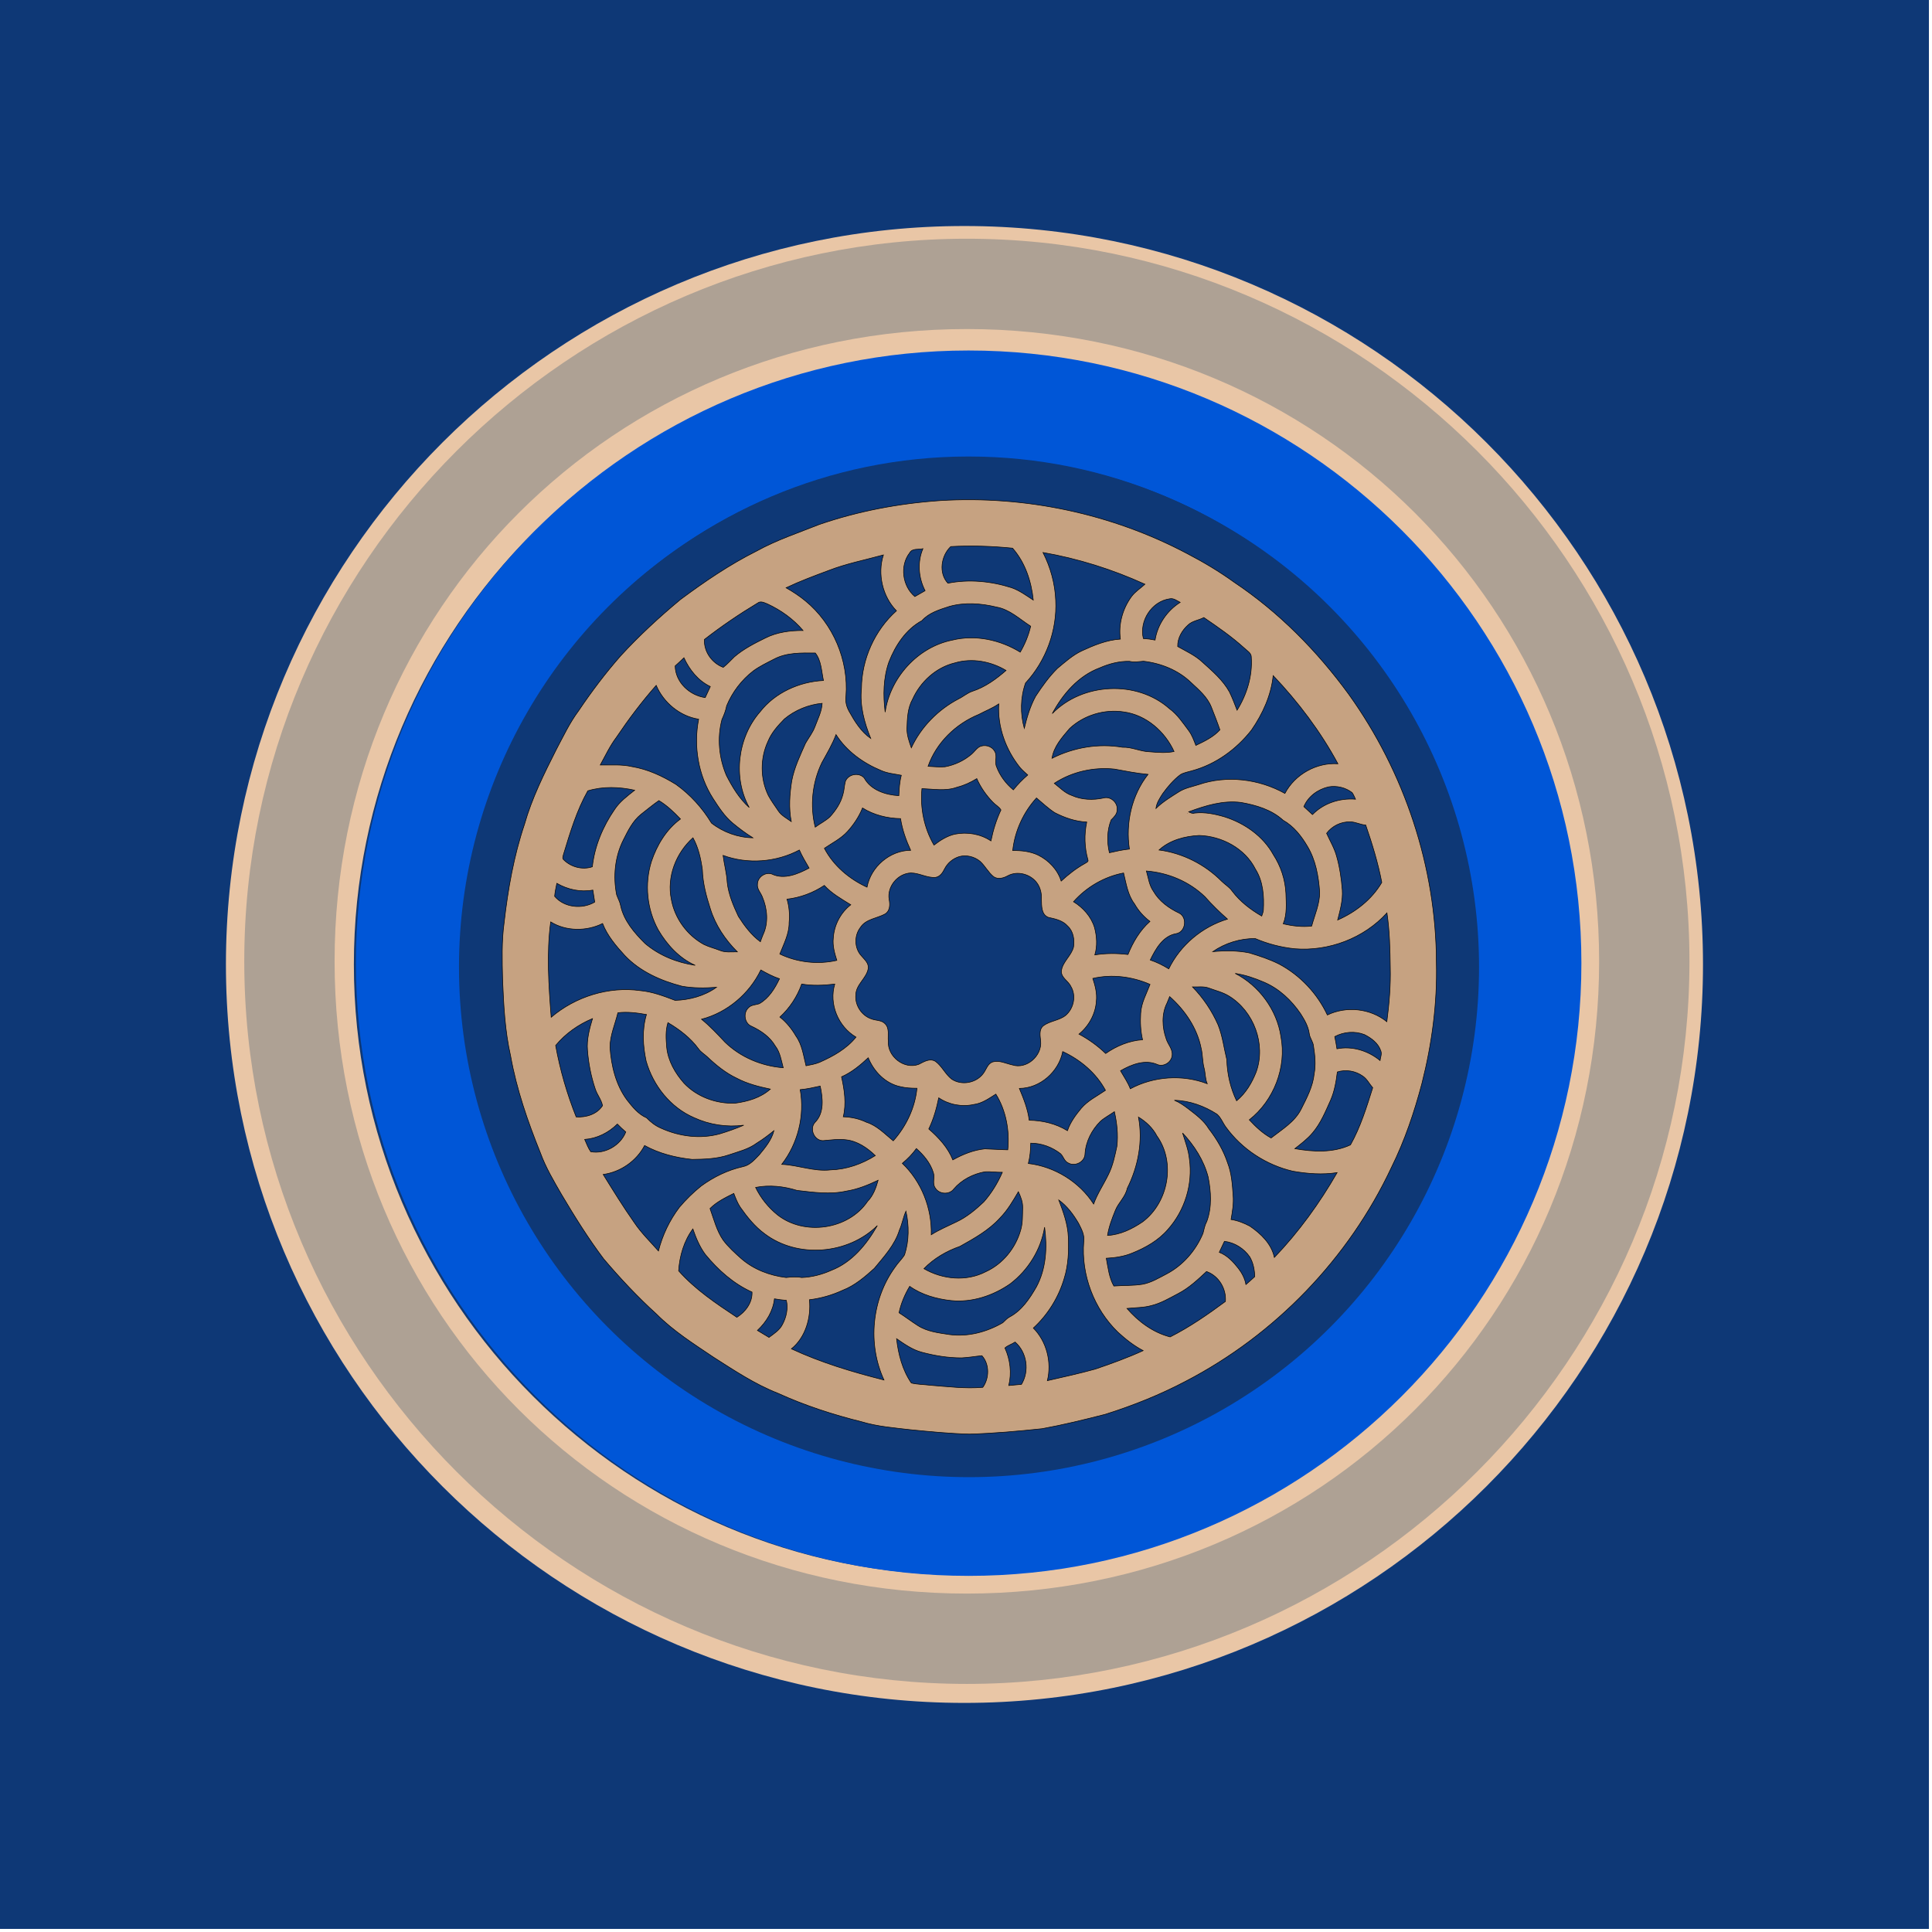 <svg width="432" height="432" viewBox="0 0 432 432" fill="none" xmlns="http://www.w3.org/2000/svg">
<g clip-path="url(#clip0_1422_75)">
<rect width="431.312" height="431.312" fill="#0E3876"/>
<path d="M215.637 50.537C124.579 50.537 50.518 124.598 50.518 215.656C50.518 306.714 124.579 380.774 215.637 380.774C306.695 380.774 380.793 306.714 380.793 215.656C380.793 124.598 306.695 50.537 215.637 50.537ZM215.637 352.205C140.362 352.205 79.126 290.968 79.126 215.656C79.126 140.381 140.362 79.107 215.637 79.107C290.949 79.107 352.186 140.381 352.186 215.656C352.186 290.93 290.911 352.205 215.637 352.205Z" fill="#E9C6A6"/>
<path d="M216.573 78.373C141.023 78.373 79.575 139.821 79.575 215.371C79.575 290.921 141.023 352.369 216.573 352.369C292.123 352.369 353.602 290.921 353.602 215.371C353.602 139.821 292.123 78.373 216.573 78.373ZM216.573 328.665C154.118 328.665 103.31 277.857 103.31 215.371C103.31 152.916 154.118 102.077 216.573 102.077C279.059 102.077 329.867 152.916 329.867 215.371C329.867 277.826 279.028 328.665 216.573 328.665Z" fill="#0056D7"/>
<path d="M216.193 73.575C294.96 73.575 357.57 136.185 357.57 214.952C357.57 293.72 294.96 356.33 216.193 356.33C137.425 356.33 74.815 293.72 74.815 214.952C74.815 136.185 137.425 73.575 216.193 73.575ZM216.193 53.378C127.327 53.378 54.618 126.086 54.618 214.952C54.618 303.818 127.327 376.527 216.193 376.527C305.059 376.527 377.767 303.818 377.767 214.952C377.767 126.086 305.059 53.378 216.193 53.378Z" fill="#AEA194"/>
<circle cx="216.674" cy="216.253" r="114.043" fill="#0E3876"/>
<path d="M210.273 111.93C229.296 110.785 248.626 114.869 265.475 123.795C269.114 125.694 272.646 127.792 275.975 130.201C285.969 136.88 294.523 145.568 301.591 155.259C314.046 172.621 321.145 193.86 321.179 215.258C321.403 224.356 320.18 233.461 317.94 242.269C316.238 248.707 314.094 255.051 311.137 261.024C301.584 281.408 285.139 298.45 265.168 308.826C259.409 311.862 253.34 314.292 247.137 316.246C242.461 317.442 237.764 318.596 233.011 319.461C227.608 320.023 222.19 320.516 216.755 320.671C212.382 320.557 208.026 320.126 203.677 319.702C199.986 319.265 196.243 318.993 192.67 317.914C186.253 316.322 179.939 314.268 173.919 311.525C168.784 309.508 164.176 306.431 159.548 303.478C155.133 300.507 150.588 297.633 146.811 293.845C142.593 290.017 138.688 285.85 135.001 281.511C131.551 276.935 128.515 272.058 125.589 267.137C123.838 264.101 122.029 261.068 120.826 257.763C117.997 250.754 115.502 243.562 114.172 236.104C112.896 230.514 112.617 224.766 112.38 219.055C112.283 214.803 112.145 210.523 112.724 206.294C113.579 198.847 114.885 191.413 117.284 184.293C118.931 178.48 121.64 173.048 124.352 167.672C125.937 164.688 127.381 161.603 129.414 158.884C132.292 154.604 135.411 150.479 138.819 146.605C142.954 142.105 147.459 137.955 152.159 134.051C157.56 130.036 163.156 126.231 169.187 123.212C173.622 120.759 178.451 119.16 183.148 117.292C191.894 114.28 201.051 112.564 210.273 111.93ZM211.948 130.405C216.69 129.481 221.615 129.95 226.195 131.414C227.966 132.035 229.489 133.165 231.047 134.182C230.613 129.988 229.231 125.78 226.412 122.571C221.821 122.117 217.196 121.958 212.592 122.21C210.435 124.246 209.825 128.123 211.948 130.405ZM203.398 123.626C201.154 126.51 201.795 131.084 204.556 133.396C205.317 132.951 206.093 132.524 206.858 132.083C205.369 129.25 205.086 125.656 206.368 122.692C205.383 122.926 203.966 122.554 203.398 123.626ZM233.215 123.54C234.903 126.862 235.92 130.532 236.061 134.261C236.392 140.985 233.88 147.781 229.317 152.716C228.166 155.941 228.111 159.563 229.031 162.861C229.627 160.394 230.351 157.919 231.574 155.683C233.022 153.481 234.562 151.313 236.44 149.455C238.143 148.043 239.814 146.533 241.823 145.565C244.584 144.29 247.451 143.101 250.521 142.908C250.049 139.551 251.032 136.057 253.044 133.344C253.861 132.266 255.029 131.539 256.018 130.636C248.75 127.327 241.082 124.911 233.215 123.54ZM185.278 127.565C182.069 128.761 178.854 129.957 175.763 131.428C177.279 132.293 178.75 133.251 180.098 134.368C186.305 139.458 189.782 147.67 189.161 155.669C188.982 156.865 189.286 158.05 189.878 159.091C191.133 161.341 192.542 163.626 194.7 165.122C193.262 161.579 192.218 157.785 192.625 153.929C192.68 147.402 195.578 140.926 200.451 136.577C197.326 133.382 196.161 128.334 197.529 124.084C193.435 125.208 189.244 126.028 185.278 127.565ZM255.653 142.777C256.535 142.825 257.41 142.946 258.279 143.118C258.817 139.658 260.946 136.553 263.896 134.688C263.162 134.33 262.445 133.71 261.57 133.889C257.517 134.444 254.702 138.845 255.653 142.777ZM169.421 134.837C165.296 137.318 161.306 140.03 157.504 142.987C157.377 145.727 159.186 148.263 161.716 149.221C162.636 148.525 163.384 147.646 164.218 146.857C166.275 145.093 168.708 143.855 171.127 142.666C173.726 141.35 176.69 140.971 179.567 140.981C177.403 138.424 174.622 136.436 171.589 135.033C170.914 134.775 170.087 134.306 169.421 134.837ZM212.275 135.602C210.08 136.315 207.733 137.004 206.141 138.779C202.564 140.709 200.22 144.3 198.77 148.005C197.508 151.589 197.443 155.497 197.922 159.236C199.038 151.523 205.214 144.682 212.913 143.135C218.082 141.86 223.644 143.059 228.128 145.823C229.182 144.014 229.989 142.063 230.464 140.023C228.007 138.459 225.784 136.267 222.817 135.743C219.375 134.909 215.722 134.633 212.275 135.602ZM265.664 139.734C264.299 140.943 263.283 142.694 263.331 144.558C265.22 145.623 267.239 146.533 268.838 148.032C271.068 150.052 273.435 152.047 274.91 154.718C275.555 156.048 276.082 157.43 276.613 158.809C278.794 155.311 280.076 151.151 279.797 147.009C279.849 145.982 278.801 145.496 278.177 144.865C275.389 142.339 272.288 140.199 269.186 138.083C268.035 138.696 266.639 138.81 265.664 139.734ZM173.061 147.391C171.486 148.204 169.869 148.97 168.436 150.021C165.813 152.044 163.746 154.763 162.481 157.816C162.284 158.888 161.885 159.891 161.43 160.876C160.334 164.998 160.758 169.478 162.426 173.386C163.766 175.998 165.314 178.59 167.526 180.558C163.825 173.865 164.928 164.87 169.973 159.143C173.323 154.852 178.754 152.433 184.127 152.164C183.682 150.103 183.651 147.698 182.307 146.016C179.202 145.982 175.883 145.882 173.061 147.391ZM150.967 148.908C151.029 152.557 154.193 155.493 157.684 155.986C158.056 155.156 158.456 154.339 158.835 153.515C156.116 152.226 154.158 149.769 152.931 147.078C152.283 147.698 151.635 148.311 150.967 148.908ZM213.516 148.225C209.305 149.231 205.81 152.433 204.056 156.344C202.943 158.329 202.867 160.656 202.798 162.875C202.76 164.378 203.291 165.811 203.773 167.21C205.958 162.544 209.766 158.667 214.333 156.279C215.391 155.769 216.283 154.956 217.407 154.573C220.253 153.66 222.724 151.857 224.957 149.914C221.577 147.881 217.345 147.081 213.516 148.225ZM252.541 147.874C250.256 147.822 247.992 148.418 245.91 149.335C241.144 151.106 237.636 155.18 235.293 159.56C242.023 152.629 254.205 152.006 261.477 158.45C263.286 159.767 264.506 161.655 265.833 163.416C266.546 164.395 266.963 165.549 267.394 166.673C269.328 165.756 271.313 164.805 272.777 163.202C272.191 161.476 271.519 159.78 270.851 158.085C269.955 155.831 268.059 154.235 266.333 152.626C263.479 149.855 259.606 148.308 255.694 147.853C254.643 147.936 253.589 148.139 252.541 147.874ZM284.684 151.068C284.232 155.483 282.337 159.622 279.839 163.24C276.475 167.531 271.847 170.908 266.55 172.342C265.681 172.607 264.747 172.738 263.962 173.2C262.397 174.375 261.122 175.885 259.978 177.459C259.327 178.483 258.61 179.541 258.472 180.778C259.999 179.272 261.853 178.173 263.652 177.025C264.968 176.209 266.512 175.919 267.973 175.457C274.304 173.279 281.503 174.172 287.31 177.411C289.54 173.155 294.368 170.46 299.165 170.781C295.281 163.582 290.312 156.992 284.684 151.068ZM137.816 164.888C136.376 166.797 135.366 168.971 134.215 171.06C136.582 171.098 138.984 170.874 141.314 171.418C144.843 172.001 148.138 173.534 151.156 175.402C154.368 177.697 157.05 180.678 159.093 184.045C161.692 186.082 165.041 187.295 168.35 187.336C166.775 186.365 165.296 185.251 163.87 184.076C162.022 182.553 160.716 180.509 159.427 178.521C156.105 173.334 155.051 166.828 156.216 160.811C152.046 160.159 148.368 157.11 146.728 153.25C143.492 156.917 140.546 160.831 137.816 164.888ZM175.401 160.759C173.953 162.238 172.52 163.816 171.73 165.756C169.959 169.54 169.973 174.12 171.803 177.88C172.437 179.052 173.23 180.123 173.97 181.226C174.674 182.35 175.887 182.956 176.931 183.707C176.338 180.678 176.559 177.563 177.048 174.537C177.61 171.604 178.923 168.903 180.119 166.187C180.825 164.953 181.731 163.826 182.231 162.479C182.855 160.769 183.747 159.115 183.837 157.261C180.777 157.554 177.761 158.784 175.401 160.759ZM218.861 159.749C213.716 161.852 209.367 166.063 207.513 171.349C208.774 171.398 210.042 171.573 211.307 171.453C213.516 171.05 215.604 170.054 217.307 168.585C217.848 168.103 218.265 167.483 218.864 167.066C220.012 166.37 221.687 166.745 222.369 167.924C223.093 168.982 222.335 170.319 222.831 171.442C223.582 173.465 224.933 175.244 226.587 176.619C227.546 175.402 228.641 174.303 229.806 173.286C229.21 172.738 228.583 172.218 228.062 171.597C224.875 167.621 223.024 162.513 223.327 157.389C221.938 158.357 220.346 158.953 218.861 159.749ZM239.187 162.875C237.505 164.846 235.637 166.897 235.227 169.564C240.062 167.121 245.635 166.173 250.983 167.093C253.099 167.004 255.015 168.069 257.114 168.103C258.916 168.248 260.74 168.41 262.528 168.041C260.467 163.547 256.297 159.877 251.3 159.191C246.986 158.522 242.385 159.891 239.187 162.875ZM186.935 164.257C186.115 166.452 184.898 168.479 183.775 170.529C181.621 174.982 181.08 180.154 182.283 184.955C183.361 184.159 184.588 183.57 185.574 182.65C186.87 181.226 187.979 179.575 188.469 177.694C188.769 176.725 188.775 175.698 189.03 174.723C189.647 173.076 192.101 172.631 193.245 173.965C194.734 176.694 198.063 177.752 200.985 177.914C201.047 176.384 201.141 174.844 201.54 173.355C200.031 173.045 198.452 172.938 197.033 172.297C193.011 170.636 189.292 167.969 186.935 164.257ZM235.741 175.151C236.995 176.119 238.112 177.342 239.652 177.859C241.868 178.862 244.394 178.941 246.748 178.435C248.347 177.973 250.011 179.507 249.781 181.126C249.798 182.057 249.06 182.725 248.457 183.335C247.523 185.665 247.492 188.253 248.061 190.676C249.539 190.341 251.025 190.011 252.538 189.856C251.669 184.018 253.03 177.828 256.704 173.152C254.181 172.931 251.693 172.418 249.205 171.97C244.535 171.477 239.676 172.559 235.741 175.151ZM214.047 176.009C211.507 176.96 208.777 176.433 206.148 176.336C205.727 180.682 206.63 185.186 208.843 188.966C210.235 187.895 211.762 186.919 213.495 186.52C216.252 185.975 219.23 186.454 221.58 188.033C222.063 185.648 222.783 183.311 223.82 181.106C223.382 180.368 222.559 179.972 221.987 179.348C220.508 177.821 219.268 176.05 218.413 174.103C217.052 174.937 215.604 175.626 214.047 176.009ZM131.437 176.829C128.935 181.268 127.471 186.192 125.996 191.045C125.916 191.43 125.665 191.93 126.044 192.247C127.681 193.884 130.234 194.56 132.447 193.815C132.954 189.218 134.783 184.831 137.396 181.04C138.55 179.262 140.28 177.99 141.917 176.691C138.485 175.94 134.832 175.795 131.437 176.829ZM291.545 180.365C292.197 180.947 292.834 181.547 293.472 182.146C295.953 179.586 299.572 178.424 303.097 178.707C302.859 178.211 302.663 177.69 302.349 177.239C300.871 176.088 298.896 175.63 297.059 175.95C294.681 176.491 292.493 178.073 291.545 180.365ZM226.446 190.186C228.386 190.155 230.382 190.369 232.153 191.217C234.514 192.399 236.495 194.456 237.281 197.013C238.894 195.538 240.617 194.17 242.537 193.109C242.83 192.892 243.488 192.716 243.253 192.216C242.485 189.49 242.406 186.578 242.998 183.811C240.476 183.697 238.06 182.856 235.83 181.712C234.369 180.754 233.09 179.548 231.757 178.424C228.817 181.654 226.911 185.841 226.446 190.186ZM143.313 182.095C141.469 183.577 140.425 185.751 139.381 187.819C137.489 191.582 137.072 195.948 137.875 200.056C138.154 200.87 138.609 201.621 138.767 202.476C139.484 205.863 141.834 208.579 144.226 210.953C147.376 213.638 151.374 215.251 155.447 215.847C151.887 214.262 149.147 211.26 147.197 207.948C144.65 203.327 144.085 197.678 145.653 192.644C146.88 188.977 148.996 185.441 152.159 183.132C150.702 181.598 149.154 180.11 147.331 179.01C145.939 179.968 144.65 181.064 143.313 182.095ZM265.795 181.523C266.191 181.743 266.629 181.967 267.108 181.805C269.39 181.543 271.681 182.015 273.859 182.663C278.308 184.076 282.444 186.968 284.725 191.11C286.4 193.688 287.389 196.693 287.534 199.77C287.599 202.038 287.813 204.416 286.934 206.566C289.012 207.063 291.159 207.318 293.293 207.073C293.975 204.55 295.126 202.086 295.078 199.422C294.826 195.914 294.195 192.344 292.369 189.283C291.018 186.968 289.285 184.738 286.91 183.411C284.332 181.044 280.865 180.023 277.492 179.431C273.46 178.914 269.527 180.141 265.795 181.523ZM189.513 185.906C188.062 187.512 186.094 188.477 184.33 189.68C186.363 193.574 189.906 196.555 193.869 198.375C194.72 193.812 198.966 190.162 203.625 190.128C202.591 187.86 201.744 185.513 201.365 183.042C198.394 182.987 195.389 182.246 192.859 180.664C192.08 182.605 190.909 184.359 189.513 185.906ZM265.506 181.822C265.578 181.878 265.578 181.878 265.506 181.822ZM296.628 186.327C297.394 188.026 298.372 189.632 298.865 191.444C299.565 193.915 299.944 196.476 300.14 199.033C300.292 201.318 299.654 203.53 299.103 205.719C303.111 203.954 306.74 201.132 308.973 197.317C308.135 192.943 306.822 188.677 305.375 184.473C304.172 184.431 303.097 183.742 301.887 183.78C299.847 183.694 297.848 184.71 296.628 186.327ZM259.158 190.062C264.444 190.752 269.445 193.291 273.191 197.072C273.945 197.813 274.89 198.354 275.507 199.236C277.254 201.576 279.611 203.382 282.123 204.836C282.258 204.406 282.447 203.985 282.492 203.534C282.671 200.401 282.444 197.079 280.724 194.356C278.401 189.707 273.205 186.954 268.121 186.809C264.927 186.971 261.567 187.85 259.158 190.062ZM150.116 201.145C150.881 205.36 153.652 209.151 157.411 211.195C158.549 211.749 159.786 212.042 160.958 212.508C162.198 213.028 163.566 212.814 164.869 212.832C162.16 210.123 159.944 206.845 158.821 203.158C157.908 200.349 157.149 197.448 157.053 194.484C156.719 192.016 156.167 189.525 154.951 187.326C151.15 190.714 149.054 196.1 150.116 201.145ZM161.674 191.265C161.94 193.291 162.495 195.273 162.608 197.32C162.898 199.991 163.976 202.496 165.107 204.909C166.451 207.014 167.991 209.082 170.021 210.578C170.207 210.054 170.397 209.53 170.61 209.017C171.879 206.363 171.586 203.182 170.455 200.532C170.087 199.588 169.232 198.778 169.373 197.689C169.394 196.128 171.131 194.915 172.606 195.442C175.352 196.758 178.433 195.421 180.918 194.108C180.16 192.778 179.35 191.472 178.74 190.062C173.553 192.819 167.195 193.291 161.674 191.265ZM214.481 191.541C213.092 191.968 211.9 192.947 211.235 194.239C210.804 195.111 210.204 196.048 209.153 196.193C207.268 196.328 205.559 195.204 203.687 195.197C200.761 195.29 198.315 198.226 198.811 201.125C199.042 202.259 199.025 203.651 197.939 204.35C196.106 205.37 193.597 205.467 192.377 207.393C190.991 209.199 191.026 211.967 192.559 213.676C193.273 214.534 194.341 215.361 194.124 216.626C193.728 218.783 191.381 220.162 191.36 222.467C191.14 224.78 192.666 227.102 194.868 227.836C195.878 228.222 197.153 228.071 197.932 228.939C198.938 229.973 198.494 231.531 198.625 232.823C198.411 236.231 202.167 239.199 205.424 237.992C206.565 237.42 207.899 236.548 209.174 237.324C210.621 238.389 211.359 240.167 212.772 241.277C214.977 242.786 218.285 242.183 219.857 240.039C220.553 239.15 220.818 237.793 222.028 237.431C223.493 237.038 224.947 237.82 226.367 238.12C229.555 239.157 233.001 236.083 232.701 232.83C232.594 231.662 232.25 230.249 233.283 229.373C234.765 228.264 236.799 228.209 238.263 227.058C240.104 225.51 240.703 222.622 239.432 220.537C238.839 219.266 237.112 218.566 237.35 216.953C237.674 214.989 239.566 213.686 240.045 211.756C240.303 210.102 240 208.238 238.725 207.056C237.629 205.818 235.975 205.464 234.438 205.133C232.811 204.516 232.908 202.562 232.866 201.128C232.932 199.819 232.646 198.488 231.864 197.417C230.433 195.459 227.518 194.642 225.347 195.824C224.399 196.348 223.179 196.693 222.2 196.052C220.98 195.083 220.284 193.619 219.133 192.582C217.862 191.541 216.076 191.096 214.481 191.541ZM256.335 194.756C256.78 196.276 256.956 197.93 257.893 199.257C259.185 201.518 261.381 203.103 263.7 204.192C265.54 205.164 265.106 208.393 263.024 208.762C260.033 209.261 258.406 212.17 257.2 214.658C258.658 215.137 260.033 215.837 261.339 216.636C263.931 211.332 268.821 207.218 274.473 205.515C272.701 203.947 270.999 202.293 269.434 200.518C265.93 197.12 261.188 195.132 256.335 194.756ZM240.038 201.628C242.182 202.948 243.987 204.953 244.735 207.387C245.266 209.375 245.4 211.529 244.804 213.521C247.254 213.128 249.756 213.135 252.217 213.431C253.327 210.664 254.891 208.028 257.135 206.029C255.722 204.967 254.55 203.644 253.675 202.107C252.158 200.108 251.824 197.568 251.235 195.201C246.941 196.014 242.929 198.354 240.038 201.628ZM124.507 197.51C124.324 198.475 124.093 199.436 124.017 200.418C126.154 202.948 130.172 203.365 132.981 201.707C132.826 200.815 132.695 199.922 132.564 199.026C129.804 199.539 126.919 198.909 124.507 197.51ZM175.973 201.056C176.476 202.755 176.614 204.523 176.448 206.287C176.472 208.796 175.263 211.05 174.367 213.324C178.271 215.203 182.896 215.713 187.121 214.741C186.608 213.135 186.139 211.46 186.325 209.758C186.494 206.876 187.955 204.071 190.24 202.307C188.162 201.018 185.987 199.808 184.319 197.978C181.831 199.639 178.947 200.711 175.973 201.056ZM289.491 212.146C286.452 211.836 283.478 211.057 280.669 209.864C277.319 209.826 273.939 210.884 271.175 212.79C273.89 212.542 276.647 212.525 279.332 213.066C281.606 213.748 283.877 214.496 286.007 215.564C290.704 218.056 294.544 222.147 296.801 226.954C301.043 224.904 306.436 225.476 310.103 228.457C310.62 224.428 310.979 220.365 310.868 216.298C310.824 212.232 310.713 208.158 310.127 204.126C304.979 209.802 297.104 212.766 289.491 212.146ZM123.135 206.136C122.188 213.207 122.698 220.375 123.245 227.461C128.691 222.836 136.083 220.52 143.185 221.506C145.884 221.757 148.437 222.726 150.946 223.684C154.21 223.591 157.535 222.684 160.213 220.761C157.642 220.951 155.047 220.972 152.497 220.524C147.786 219.304 143.127 217.253 139.725 213.672C137.758 211.522 135.807 209.251 134.742 206.501C131.168 208.276 126.554 208.265 123.135 206.136ZM156.857 227.902C158.755 229.442 160.43 231.245 162.105 233.026C165.593 236.414 170.304 238.382 175.132 238.757C174.687 237.079 174.432 235.277 173.34 233.864C172.147 231.831 170.152 230.459 168.057 229.48C166.468 228.85 166.13 226.541 167.316 225.376C167.943 224.666 168.96 224.718 169.787 224.425C171.93 223.218 173.261 221.009 174.294 218.856C172.83 218.366 171.465 217.636 170.121 216.884C167.557 222.219 162.598 226.413 156.857 227.902ZM276.196 217.66C281.544 220.41 285.521 225.807 286.417 231.772C287.727 238.637 284.829 246.098 279.342 250.395C280.783 251.95 282.344 253.432 284.215 254.458C286.648 252.556 289.484 250.888 290.928 248.038C292.193 245.519 293.561 242.955 293.854 240.105C294.247 238.048 294.023 235.949 293.699 233.902C293.61 232.902 292.872 232.124 292.758 231.138C292.541 229.497 291.694 228.043 290.822 226.675C288.775 223.666 286.004 221.051 282.627 219.617C280.566 218.728 278.422 217.991 276.196 217.66ZM244.356 218.776C244.887 220.41 245.342 222.123 245.145 223.856C244.973 226.72 243.464 229.432 241.255 231.231C243.436 232.392 245.452 233.85 247.23 235.566C249.643 233.874 252.524 232.682 255.481 232.492C255.026 230.549 254.94 228.539 255.064 226.554C255.184 224.259 256.356 222.219 257.152 220.11C253.165 218.363 248.616 217.777 244.356 218.776ZM179.26 220.034C178.275 222.839 176.579 225.4 174.387 227.416C175.856 228.588 177.034 230.052 177.978 231.669C179.371 233.616 179.66 236.049 180.229 238.313C181.239 238.113 182.259 237.934 183.22 237.551C186.263 236.2 189.286 234.543 191.405 231.903C187.421 229.553 185.315 224.507 186.656 220.044C184.202 220.324 181.704 220.451 179.26 220.034ZM266.646 220.675C269.048 223.139 270.992 226.031 272.374 229.18C273.37 231.676 273.677 234.357 274.318 236.945C274.397 240.119 275.124 243.282 276.503 246.146C278.553 244.475 279.942 242.107 280.897 239.667C283.099 233.499 280.366 226.12 274.8 222.722C273.429 221.868 271.833 221.506 270.334 220.944C269.159 220.493 267.873 220.72 266.646 220.675ZM260.943 224.297C259.709 226.754 259.854 229.735 260.76 232.272C261.129 233.523 262.242 234.553 262.097 235.928C262.008 237.441 260.309 238.599 258.875 238.065C256.104 236.797 253.003 237.996 250.546 239.426C251.3 240.753 252.196 242.018 252.741 243.455C257.958 240.656 264.403 240.208 269.941 242.321C269.469 241.246 269.545 240.05 269.265 238.933C268.852 237.465 268.942 235.921 268.59 234.443C267.701 229.894 264.965 225.879 261.539 222.836C261.336 223.322 261.15 223.815 260.943 224.297ZM138.161 226.454C137.54 229.022 136.403 231.507 136.396 234.188C136.689 238.337 137.692 242.576 140.208 245.97C141.431 247.525 142.724 249.155 144.591 249.954C145.491 250.899 146.521 251.712 147.731 252.232C151.825 254.114 156.56 254.745 160.937 253.538C162.756 252.987 164.552 252.356 166.296 251.598C162.529 252.094 158.642 251.505 155.189 249.913C149.919 247.645 146.032 242.734 144.481 237.272C143.74 233.86 143.53 230.225 144.55 226.847C142.444 226.479 140.297 226.189 138.161 226.454ZM124.241 233.764C125.224 239.226 126.785 244.589 128.835 249.748C131.024 249.899 133.501 249.162 134.725 247.225C134.477 245.891 133.526 244.809 133.112 243.524C132.164 240.725 131.585 237.803 131.365 234.856C131.158 232.437 131.799 230.052 132.485 227.757C129.318 229.084 126.44 231.11 124.241 233.764ZM149.351 228.667C148.782 230.445 148.923 232.341 149.075 234.177C149.371 237.2 150.957 239.94 152.931 242.183C155.83 245.271 160.168 246.846 164.362 246.673C167.188 246.312 170.087 245.467 172.254 243.527C169.676 242.986 167.081 242.331 164.741 241.094C162.267 239.929 160.124 238.179 158.152 236.311C157.501 235.704 156.698 235.256 156.188 234.508C154.389 232.068 151.946 230.194 149.351 228.667ZM298.452 231.782C298.648 232.685 298.793 233.599 298.941 234.512C302.342 233.833 305.944 234.946 308.583 237.138C308.673 236.418 309.038 235.663 308.745 234.949C308.166 233.244 306.636 232.117 305.092 231.338C302.945 230.5 300.478 230.707 298.452 231.782ZM237.626 235.132C236.743 239.65 232.577 243.344 227.928 243.372C228.883 245.664 229.823 248.004 230.13 250.488C233.115 250.537 236.127 251.25 238.687 252.828C239.318 250.943 240.514 249.337 241.765 247.825C243.243 246.081 245.342 245.081 247.189 243.799C245.104 239.933 241.582 236.965 237.626 235.132ZM188.169 240.777C188.81 243.696 189.285 246.767 188.555 249.716C190.35 249.779 192.115 250.151 193.738 250.933C196.119 251.688 197.849 253.562 199.734 255.096C202.643 251.839 204.597 247.7 205.038 243.338C203.78 243.331 202.512 243.282 201.289 242.972C197.98 242.276 195.378 239.581 194.141 236.517C192.349 238.189 190.433 239.784 188.169 240.777ZM299.031 239.691C298.762 241.869 298.39 244.065 297.49 246.084C296.36 248.596 295.298 251.198 293.489 253.314C292.341 254.676 290.915 255.751 289.522 256.847C293.648 257.564 298.083 257.815 301.97 255.999C304.214 252.015 305.575 247.566 306.946 243.213C306.195 242.369 305.699 241.29 304.751 240.639C303.111 239.461 300.964 239.085 299.031 239.691ZM178.926 243.648C179.957 249.465 178.426 255.696 174.794 260.355C178.482 260.507 182.038 262.026 185.753 261.589C189.289 261.489 192.749 260.272 195.723 258.394C193.917 256.664 191.743 255.155 189.196 254.865C187.466 254.638 185.739 254.917 184.02 255.051C182.079 255.068 180.928 252.418 182.214 250.992C184.357 248.865 183.975 245.547 183.403 242.852C181.921 243.172 180.439 243.513 178.926 243.648ZM217.765 246.96C215.081 247.559 212.179 247.015 209.901 245.474C209.408 247.869 208.746 250.233 207.675 252.439C209.88 254.362 211.962 256.595 213.054 259.356C215.27 258.118 217.672 257.147 220.212 256.888C221.921 256.936 223.631 257.071 225.343 257.102C225.771 252.828 224.957 248.314 222.673 244.644C221.146 245.609 219.605 246.725 217.765 246.96ZM262.594 246.026C263.734 246.484 264.744 247.204 265.719 247.945C267.398 249.248 269.172 250.53 270.286 252.387C272.071 254.686 273.563 257.226 274.487 259.997C275.393 262.33 275.558 264.852 275.731 267.327C275.882 269.126 275.569 270.918 275.265 272.686C276.751 272.916 278.174 273.471 279.49 274.178C281.951 275.866 284.315 278.134 284.949 281.17C290.405 275.474 295.057 269.029 298.986 262.202C295.691 262.712 292.335 262.457 289.068 261.882C283.112 260.496 277.685 256.95 274.09 251.991C273.408 251.064 273.012 249.909 272.133 249.138C269.293 247.308 265.992 246.101 262.594 246.026ZM246.069 250.712C244.129 252.642 242.792 255.227 242.612 257.987C242.602 259.8 240.376 260.931 238.853 260.038C237.97 259.645 237.788 258.597 237.15 257.974C235.251 256.499 232.887 255.613 230.475 255.613C230.444 257.14 230.327 258.673 229.934 260.159C235.799 260.844 241.341 264.246 244.539 269.222C245.376 266.886 246.806 264.804 247.875 262.567C248.843 260.61 249.284 258.453 249.739 256.333C250.046 253.745 249.756 251.105 249.181 248.572C248.157 249.303 247.017 249.875 246.069 250.712ZM254.56 249.779C255.584 255.206 254.502 260.834 252.048 265.731C251.662 267.616 250.108 268.881 249.405 270.618C248.664 272.441 247.951 274.295 247.644 276.249C250.501 276.101 253.148 274.798 255.477 273.22C261.246 268.915 262.931 259.904 258.682 253.99C257.745 252.201 256.27 250.819 254.56 249.779ZM138.047 251.336C136.1 253.266 133.495 254.586 130.738 254.776C131.155 255.706 131.499 256.681 132.089 257.526C135.276 258.118 138.75 256.116 139.929 253.111C139.264 252.56 138.65 251.953 138.047 251.336ZM169.215 255.603C167.371 256.981 165.086 257.508 162.946 258.242C160.31 259.138 157.498 259.207 154.744 259.242C151.063 258.849 147.393 257.936 144.133 256.14C142.327 259.607 138.743 262.085 134.873 262.609C137.113 266.224 139.346 269.849 141.797 273.33C143.358 275.663 145.377 277.627 147.231 279.719C148.124 276.19 149.716 272.858 151.911 269.96C153.383 268.223 155.02 266.613 156.794 265.19C159.582 263.16 162.756 261.613 166.134 260.862C167.688 260.562 168.743 259.273 169.797 258.201C171.124 256.585 172.53 254.893 173.057 252.825C171.823 253.814 170.566 254.776 169.215 255.603ZM264.427 253.342C265.013 255.258 265.754 257.147 265.954 259.159C266.746 264.766 264.937 270.659 261.167 274.881C259.054 277.359 256.142 278.996 253.158 280.195C251.321 280.96 249.336 281.239 247.365 281.349C247.768 283.455 247.982 285.657 249.057 287.559C251.176 287.401 253.313 287.508 255.419 287.174C257.4 286.829 259.137 285.743 260.898 284.834C264.561 282.893 267.394 279.599 268.986 275.794C269.224 274.874 269.393 273.93 269.855 273.089C271.009 269.911 270.796 266.431 270.141 263.171C269.179 259.449 267.029 256.126 264.427 253.342ZM204.907 256.819C204.008 258.056 202.936 259.156 201.761 260.128C206.058 264.225 208.391 270.17 208.229 276.09C210.004 274.957 211.965 274.154 213.85 273.227C216.159 272.148 218.127 270.497 219.967 268.76C221.704 266.803 223.083 264.521 224.13 262.13C222.831 262.154 221.539 261.937 220.243 262.013C217.582 262.485 215.022 263.798 213.257 265.876C212.258 267.203 209.987 267.058 209.136 265.645C208.384 264.597 209.112 263.264 208.674 262.13C208.012 260.021 206.537 258.267 204.907 256.819ZM189.258 266.327C185.612 267.147 181.873 266.603 178.22 266.183C175.239 265.252 172.03 264.907 168.946 265.507C170.097 267.871 171.796 269.998 173.846 271.648C179.839 276.38 189.682 274.988 193.986 268.64C195.254 267.337 195.871 265.624 196.354 263.908C194.093 264.98 191.743 265.938 189.258 266.327ZM227.711 266.469C226.498 268.533 225.285 270.635 223.586 272.355C221.108 275.101 217.831 276.904 214.65 278.692C211.648 279.733 208.808 281.391 206.592 283.679C210.745 286.095 216.094 286.608 220.426 284.355C224.203 282.635 227.042 279.133 228.19 275.174C228.71 273.513 228.621 271.752 228.672 270.035C228.703 268.774 228.235 267.585 227.711 266.469ZM158.759 270.228C159.627 272.62 160.23 275.163 161.692 277.283C162.856 278.847 164.318 280.154 165.765 281.446C168.556 283.865 172.134 285.223 175.776 285.661C176.931 285.526 178.089 285.433 179.243 285.661C181.545 285.581 183.82 284.982 185.915 284.037C190.519 282.245 193.797 278.227 196.175 274.043C189.63 280.505 178.344 281.456 170.972 275.87C168.787 274.267 167.078 272.141 165.531 269.942C164.897 268.988 164.486 267.909 164.08 266.848C162.198 267.785 160.261 268.722 158.759 270.228ZM236.743 268.319C237.76 270.987 238.77 273.733 238.877 276.618C239.011 279.716 238.89 282.876 237.96 285.854C236.719 290.079 234.3 293.976 231.057 296.954C234.059 299.99 235.193 304.594 234.193 308.719C237.784 307.896 241.389 307.11 244.942 306.121C248.554 304.894 252.145 303.588 255.618 302.003C253.53 300.917 251.679 299.442 249.949 297.857C244.601 292.663 241.727 285.051 242.33 277.61C242.554 276.139 241.809 274.798 241.168 273.533C240.007 271.559 238.618 269.674 236.743 268.319ZM201.113 275.043C200.1 278.375 197.66 280.977 195.496 283.614C193.366 285.537 191.122 287.466 188.407 288.514C186.06 289.6 183.554 290.316 180.987 290.623C181.394 294.586 180.146 299.035 176.958 301.603C183.585 304.68 190.592 306.793 197.663 308.571C193.948 300.531 194.896 290.52 200.127 283.355C200.765 282.373 201.654 281.58 202.264 280.584C203.277 277.438 203.291 274.03 202.571 270.818C201.95 272.179 201.733 273.678 201.113 275.043ZM225.884 287.067C222.052 289.724 217.362 291.288 212.675 290.813C209.415 290.458 206.11 289.538 203.408 287.625C202.312 289.455 201.471 291.447 201.023 293.535C202.454 294.445 203.791 295.486 205.221 296.392C207.326 297.757 209.884 298.039 212.306 298.412C216.452 298.967 220.66 297.84 224.234 295.758C224.72 295.327 225.133 294.8 225.716 294.493C228.462 293.049 230.237 290.372 231.74 287.752C233.928 283.686 234.193 278.899 233.573 274.402C232.767 279.409 229.906 284.003 225.884 287.067ZM151.742 284.165C155.447 288.342 160.137 291.481 164.766 294.552C166.695 293.349 168.246 291.275 168.157 288.914C164.014 287.053 160.565 283.965 157.708 280.488C156.44 278.779 155.616 276.787 154.927 274.788C152.935 277.469 151.953 280.86 151.742 284.165ZM273.787 277.562C273.411 278.382 273.015 279.195 272.629 280.016C274.421 280.708 275.755 282.145 276.916 283.627C277.723 284.685 278.367 285.895 278.588 287.225C279.26 286.65 279.921 286.067 280.566 285.457C280.528 283.931 280.228 282.387 279.459 281.053C278.157 279.161 276.079 277.841 273.787 277.562ZM263.486 289.224C261.546 290.237 259.637 291.392 257.493 291.922C255.701 292.426 253.82 292.377 251.986 292.57C254.536 295.51 257.834 297.964 261.649 298.942C266.016 296.73 270.072 293.921 274.008 291.009C274.235 288.156 272.505 285.275 269.782 284.313C267.835 286.129 265.868 287.987 263.486 289.224ZM173.164 290.42C172.864 293.173 171.351 295.617 169.359 297.485C170.224 298.002 171.089 298.522 171.951 299.046C173.068 298.212 174.329 297.426 174.966 296.137C175.835 294.511 176.252 292.577 175.831 290.761C174.935 290.692 174.046 290.568 173.164 290.42ZM200.475 299.335C200.861 302.809 201.775 306.338 203.777 309.247C205.155 309.581 206.592 309.564 207.995 309.743C211.907 310.046 215.832 310.549 219.76 310.212C221.232 308.175 221.277 305.032 219.561 303.133C218.041 303.281 216.538 303.557 215.015 303.622C212.006 303.629 209.019 303.143 206.117 302.368C204.025 301.817 202.233 300.548 200.475 299.335ZM226.987 300.083C226.253 300.569 225.357 300.814 224.702 301.403C225.888 304.008 226.246 307.01 225.56 309.808C226.505 309.708 227.452 309.619 228.404 309.546C230.223 306.541 229.634 302.409 226.987 300.083Z" fill="#C6A281" stroke="black" stroke-width="0.127"/>
</g>
<defs>
<clipPath id="clip0_1422_75">
<rect width="431.312" height="431.312" fill="white"/>
</clipPath>
</defs>
</svg>

